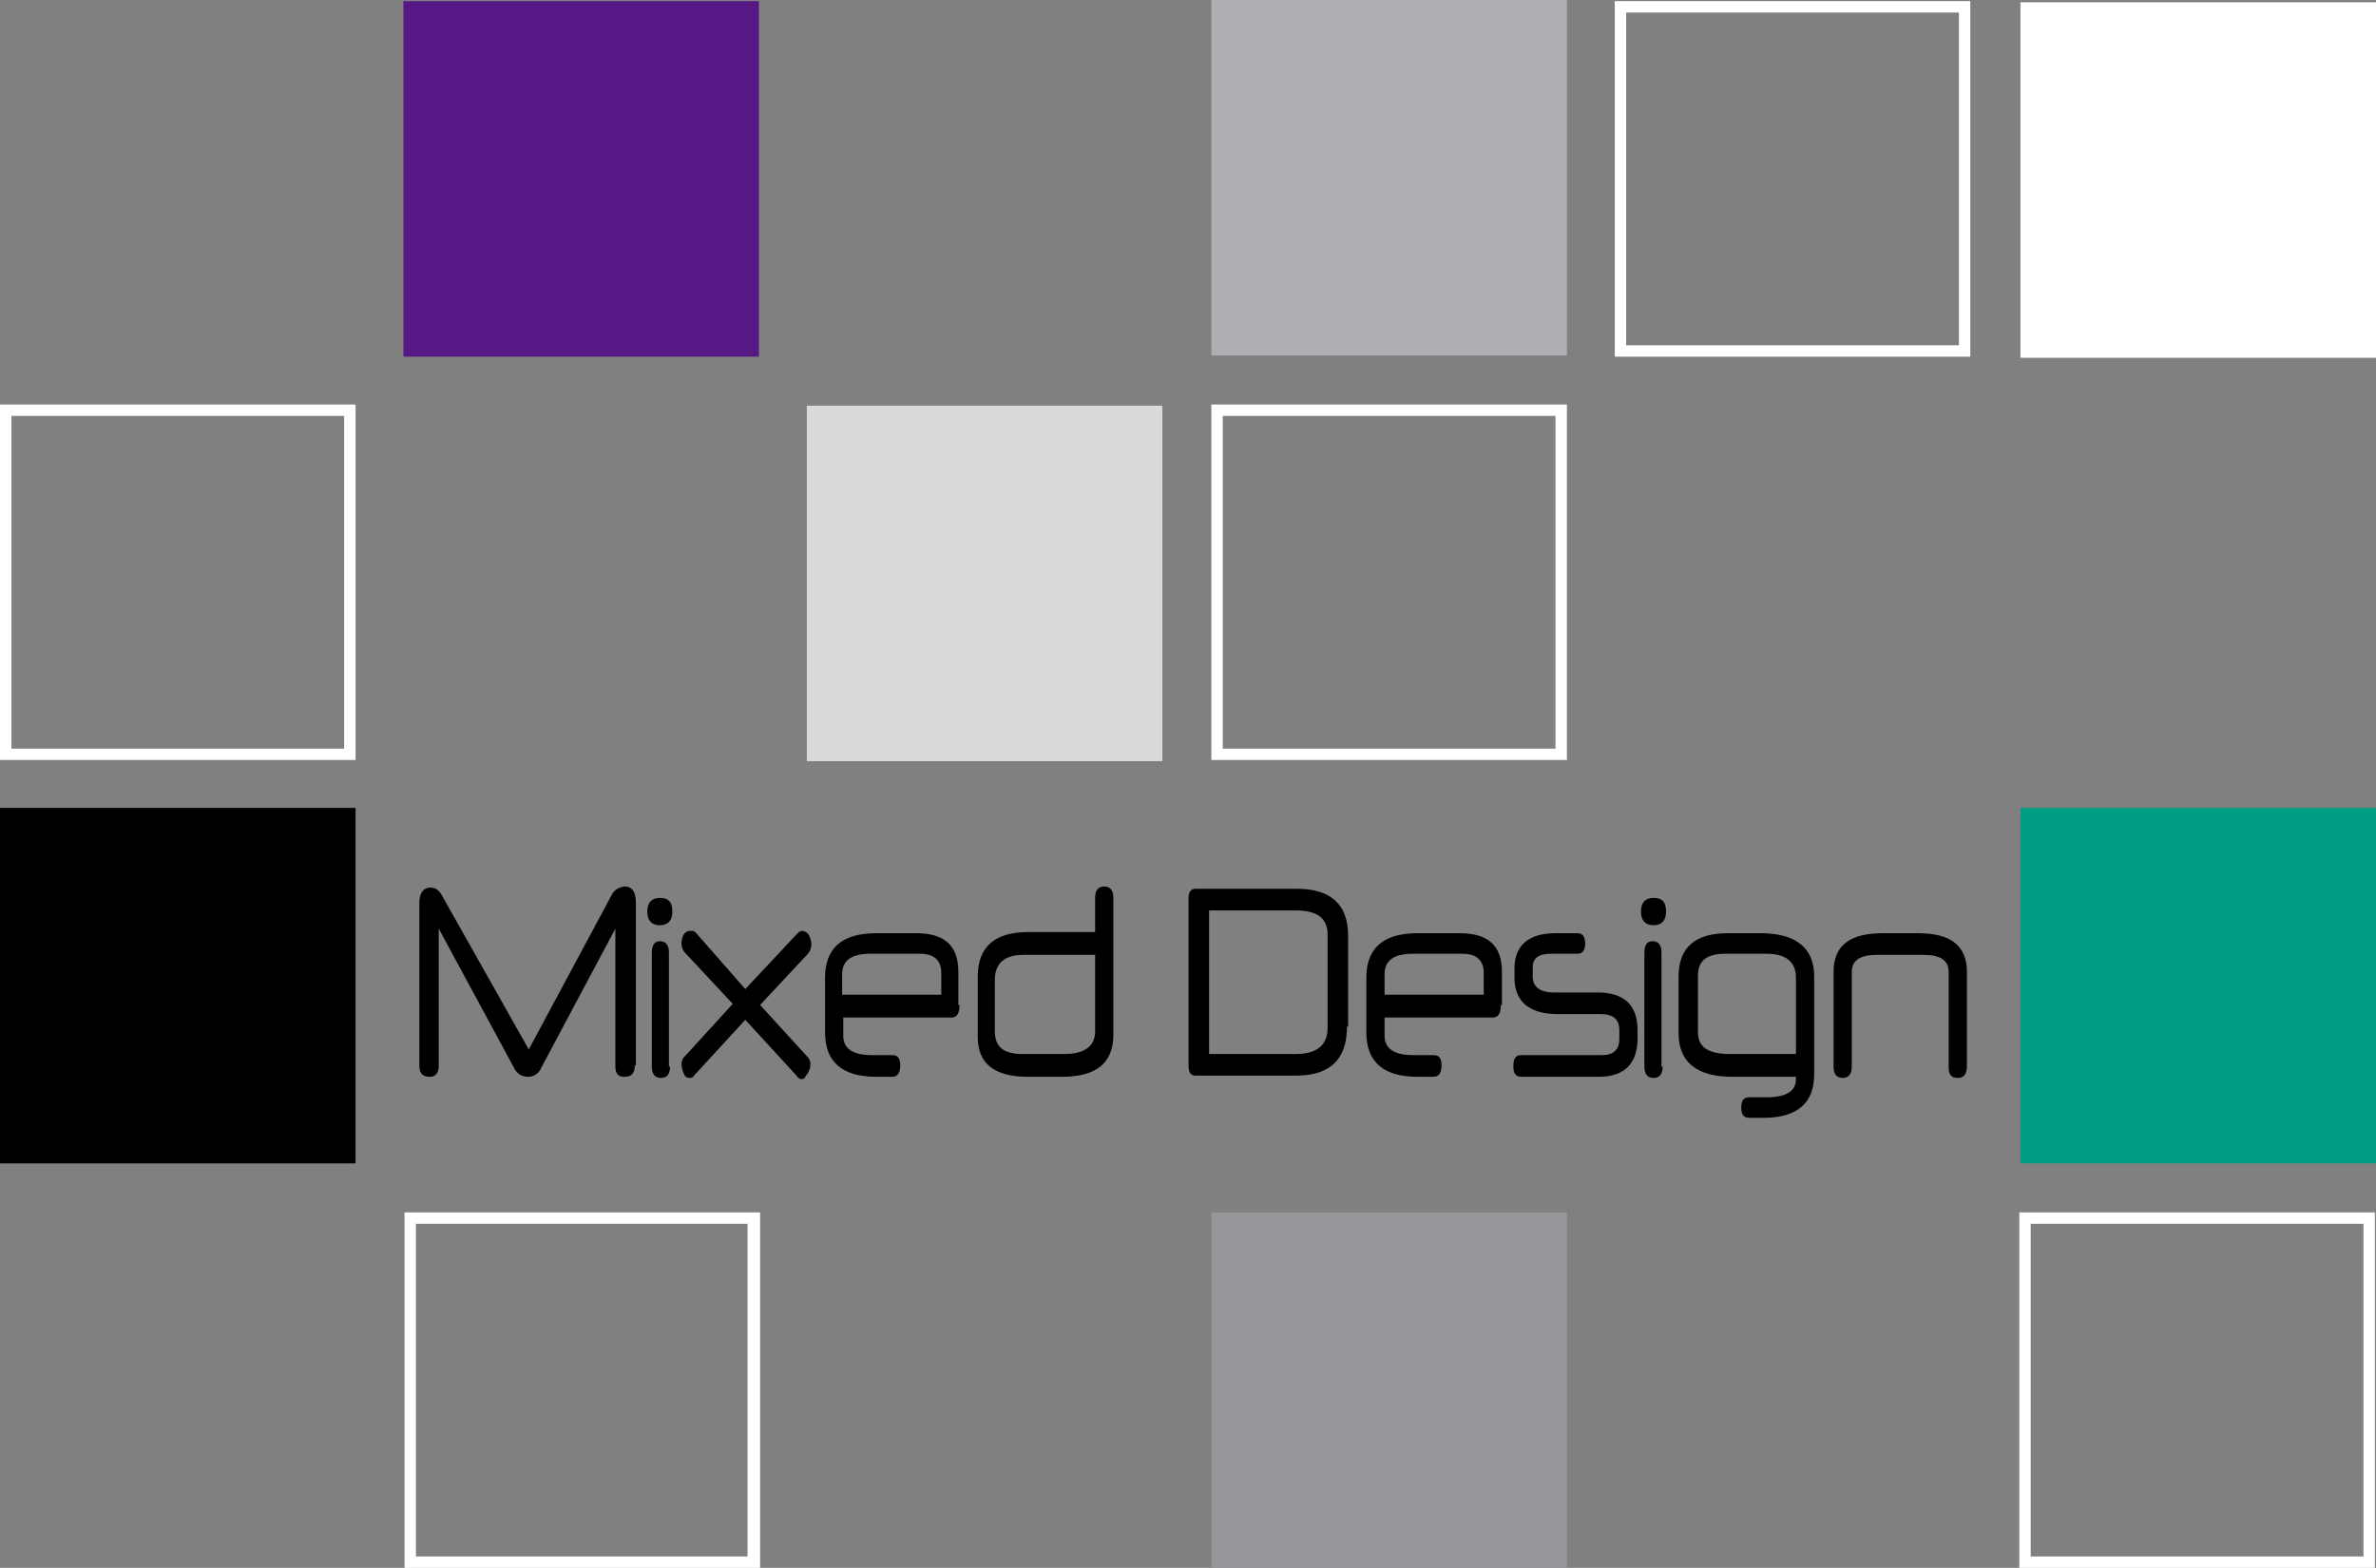 <svg xmlns="http://www.w3.org/2000/svg" width="208.5" height="137.6" viewBox="0 0 208.5 137.6"><rect x="0" y="0" width="208.5" height="137.6" fill="#808080" stroke="none"/><defs><style>.a{fill:#d8dadc;}.b{fill:#fff;}.c{fill:#561885;}.d{fill:#aeafb2;}.e{fill:#009d83;}.f{fill:#97979b;}</style></defs><g transform="translate(-15.6 -7)"><rect class="a" width="31.2" height="31.2" transform="translate(86.4 42.6)"/><path class="b" d="M152.1,43.5V72.7H122.9V43.5h29.2m1-1H121.9V73.7h31.2Z"/><rect class="c" width="31.2" height="31.2" transform="translate(51 7.1)"/><rect class="d" width="31.2" height="31.2" transform="translate(121.9 7)"/><path class="b" d="M187.5,8.1V37.3H158.3V8.1h29.2m1-1H157.3V38.3h31.2V7.1Z"/><rect class="b" width="31.2" height="31.2" transform="translate(192.9 7.2)"/><path class="b" d="M223,114.4v29.2H193.8V114.4H223m1-1H192.8v31.2H224Z"/><rect class="e" width="31.2" height="31.2" transform="translate(192.9 77.9)"/><path class="b" d="M81.2,114.4v29.2H52.1V114.4H81.2m1-1H51.1v31.2H82.3V113.4Z"/><rect class="f" width="31.2" height="31.2" transform="translate(121.9 113.4)"/><path class="b" d="M45.8,43.5V72.7H16.6V43.5H45.8m1-1H15.6V73.7H46.8Z"/><rect width="31.2" height="31.2" transform="translate(15.6 77.9)"/><path d="M71.3,100.5c0,.7-.3,1-.9,1s-.8-.3-.8-1v-12l-6.5,12.2a1.244,1.244,0,0,1-1.2.8,1.445,1.445,0,0,1-.7-.2,1.47,1.47,0,0,1-.5-.6L54.1,88.5v12c0,.7-.3,1-.8,1-.6,0-.9-.3-.9-1V86.3c0-.9.3-1.4,1-1.4.5,0,.8.3,1.1.9L62,99.1l7.3-13.6a1.205,1.205,0,0,1,.5-.5,1.421,1.421,0,0,1,.6-.2c.7,0,1,.5,1,1.5v14.2Z"/><path d="M74.6,87c0,.8-.4,1.2-1.1,1.2s-1.1-.4-1.1-1.2.4-1.2,1.1-1.2C74.3,85.8,74.6,86.2,74.6,87Zm-.2,13.6c0,.7-.3,1-.8,1s-.8-.3-.8-1v-10c0-.6.2-1,.7-1s.8.3.8,1v10Z"/><path d="M81,93.8,85.5,89c.2-.2.3-.3.5-.3a.723.723,0,0,1,.6.4,1.884,1.884,0,0,1,.2.8,1.33,1.33,0,0,1-.3.8l-4.2,4.5,4.2,4.6a.844.844,0,0,1,.2.7c0,.2,0,.3-.1.4a.758.758,0,0,1-.2.4c-.1.1-.1.2-.2.3a.367.367,0,0,1-.3.1.536.536,0,0,1-.4-.3L81,96.5l-4.5,4.9a.4.4,0,0,1-.4.2.51.51,0,0,1-.5-.4,2.354,2.354,0,0,1-.2-.8.756.756,0,0,1,.1-.4c0-.1.1-.2.2-.3l4.2-4.6-4.2-4.5a1.33,1.33,0,0,1-.3-.8,1.884,1.884,0,0,1,.2-.8c.2-.2.3-.3.5-.3h.3c.1,0,.2.1.3.2Z"/><path d="M99.8,95.2c0,.7-.2,1.1-.7,1.1H89.6v1.6c0,1.1.8,1.7,2.5,1.7h1.8c.5,0,.7.3.7.9s-.2,1-.7,1H92.5q-4.5,0-4.5-3.9V92.8q0-3.9,4.5-3.9H96c2.5,0,3.7,1.1,3.7,3.4v2.9Zm-10.3-.9h8.7V92.4c0-1.1-.6-1.7-1.9-1.7H92c-1.7,0-2.5.6-2.5,1.8Z"/><path d="M113.3,97.8c0,2.5-1.5,3.7-4.5,3.7h-3c-3,0-4.4-1.2-4.4-3.5V92.7c0-2.6,1.5-3.9,4.4-3.9h5.9v-3c0-.7.3-1,.8-1s.8.3.8,1v12Zm-1.6-7h-6.3c-1.6,0-2.5.7-2.5,2.2v4.5c0,1.4.8,2,2.4,2H109c1.8,0,2.7-.7,2.7-2V90.8Z"/><path d="M133.8,97.1c0,2.9-1.5,4.3-4.5,4.3h-8.8c-.4,0-.6-.3-.6-.8V85.8c0-.5.2-.8.6-.8h8.9c3,0,4.5,1.4,4.5,4.1v8ZM132.1,89c0-1.4-.9-2.1-2.8-2.1h-7.6V99.5h7.6c1.9,0,2.8-.8,2.8-2.3Z"/><path d="M147.3,95.2c0,.7-.2,1.1-.7,1.1h-9.5v1.6c0,1.1.8,1.7,2.5,1.7h1.8c.5,0,.7.3.7.9s-.2,1-.7,1H140q-4.5,0-4.5-3.9V92.8q0-3.9,4.5-3.9h3.7c2.5,0,3.7,1.1,3.7,3.4v2.9Zm-10.2-.9h8.7V92.4c0-1.1-.6-1.7-1.9-1.7h-4.3c-1.7,0-2.5.6-2.5,1.8Z"/><path d="M159.3,98.1c0,2.2-1.1,3.4-3.4,3.4h-6.8c-.5,0-.7-.3-.7-.9,0-.7.2-1,.7-1h7.1c1,0,1.5-.5,1.5-1.4v-.8c0-.9-.5-1.4-1.6-1.4h-3.8c-2.5,0-3.8-1.1-3.8-3.2V92c0-2,1.2-3.1,3.6-3.1H154c.5,0,.7.3.7.9s-.2.9-.7.9h-2.3c-1.1,0-1.6.4-1.6,1.2v.8c0,.9.6,1.4,1.9,1.4h3.8c2.3,0,3.5,1.1,3.5,3.3v.7Z"/><path d="M161.8,87c0,.8-.4,1.2-1.1,1.2s-1.1-.4-1.1-1.2.4-1.2,1.1-1.2C161.5,85.8,161.8,86.2,161.8,87Zm-.3,13.6c0,.7-.3,1-.8,1s-.8-.3-.8-1v-10c0-.6.2-1,.7-1s.8.3.8,1v10Z"/><path d="M174.8,101.3c0,2.5-1.5,3.8-4.4,3.8h-1.3c-.5,0-.7-.3-.7-.9s.2-.9.7-.9h1.5c1.7,0,2.6-.5,2.6-1.6v-.2h-5.6c-3.1,0-4.7-1.3-4.7-3.8v-5c0-2.5,1.4-3.8,4.3-3.8h2.9c3.1,0,4.7,1.3,4.7,3.8Zm-1.6-1.8V92.8c0-1.4-.9-2.1-2.6-2.1H167c-1.6,0-2.4.6-2.4,1.9v5c0,1.3.9,1.9,2.8,1.9h5.8Z"/><path d="M188.2,100.6c0,.7-.3,1-.8,1-.6,0-.8-.3-.8-1V92.3c0-1-.7-1.5-2.2-1.5h-4.1c-1.5,0-2.2.5-2.2,1.5v8.3c0,.7-.3,1-.8,1s-.8-.3-.8-1V92.3c0-2.3,1.4-3.4,4.3-3.4h3.1c2.9,0,4.3,1.1,4.3,3.4Z"/></g></svg>